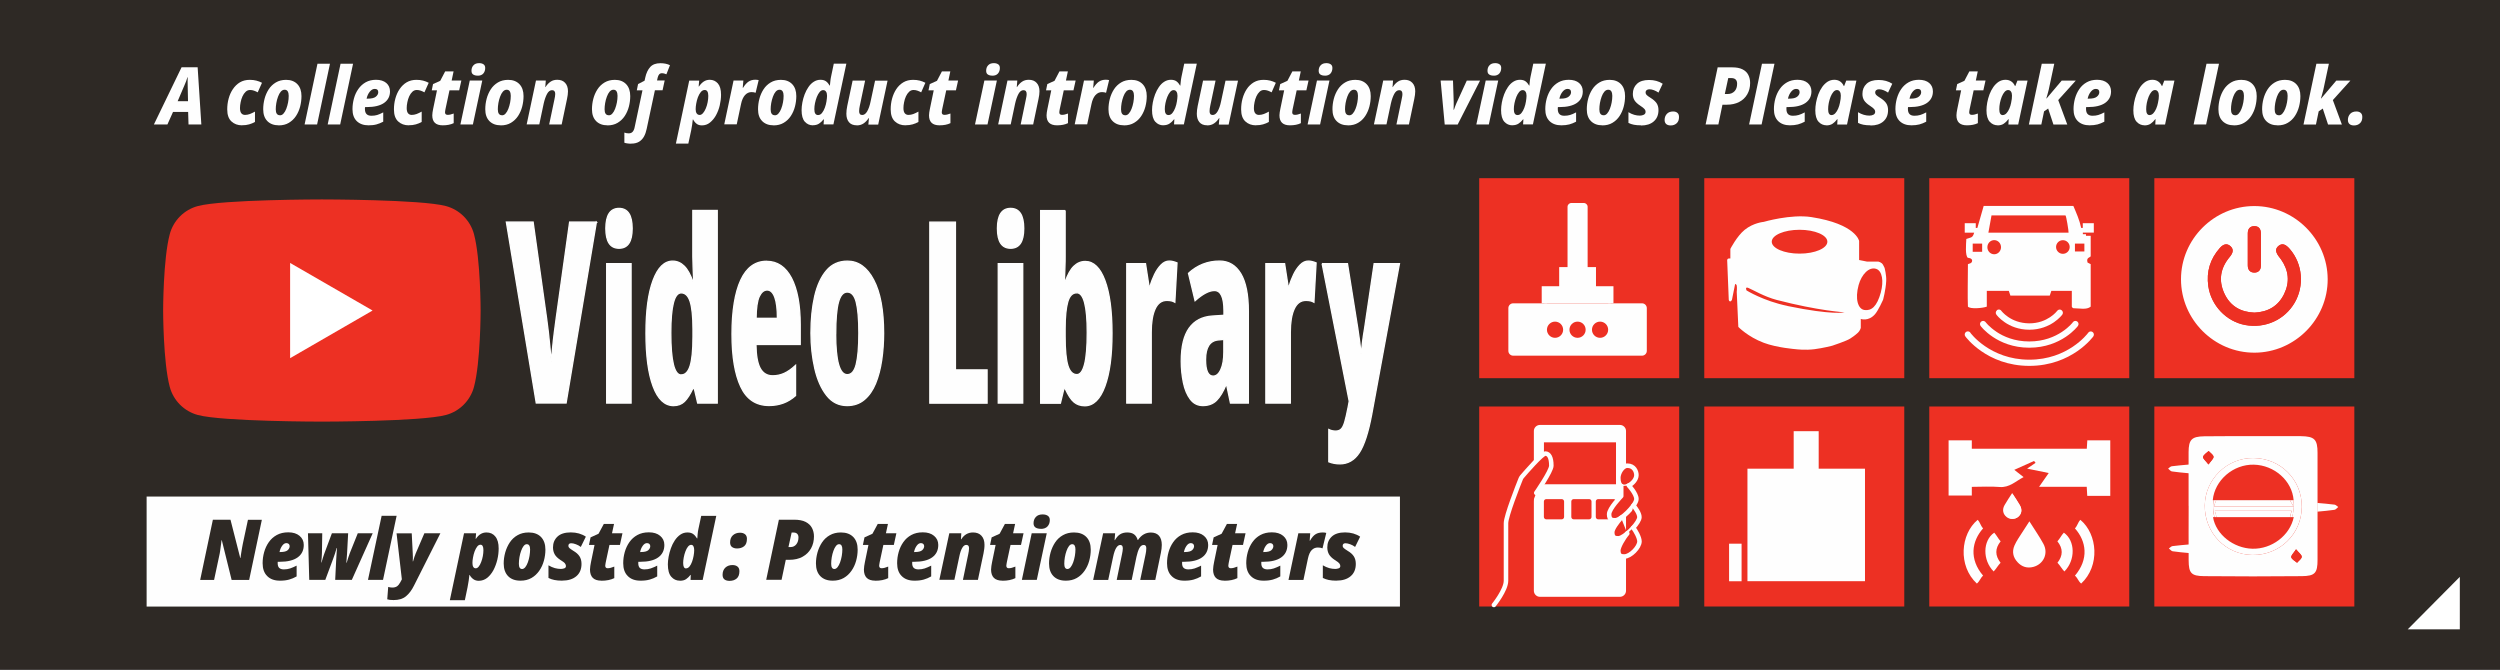 <?xml version="1.0" encoding="UTF-8"?><svg id="_レイヤー_1" xmlns="http://www.w3.org/2000/svg" width="392" height="105" viewBox="0 0 392 105"><rect x="0" y="0" width="392" height="105" fill="#333333" stroke="none"/><defs><style>.cls-1,.cls-2,.cls-3,.cls-4{fill:#fefefe;}.cls-1,.cls-5,.cls-6,.cls-4,.cls-7,.cls-8{stroke-width:0px;}.cls-2{stroke-width:.82px;}.cls-2,.cls-3{stroke-miterlimit:10;}.cls-2,.cls-3,.cls-9{stroke:#fefefe;}.cls-3{stroke-width:.21px;}.cls-5,.cls-6{fill:#fff;}.cls-6,.cls-4{fill-rule:evenodd;}.cls-9{stroke-linecap:round;stroke-linejoin:round;stroke-width:.71px;}.cls-9,.cls-8{fill:#ed3023;}.cls-7{fill:#2e2925;}</style></defs><polyline class="cls-7" points="0 105 0 0 392 0 392 105"/><path class="cls-8" d="M74.32,36.71c-.57-2.14-2.26-3.83-4.4-4.4-3.88-1.04-19.45-1.04-19.45-1.04,0,0-15.57,0-19.45,1.04-2.14.57-3.83,2.26-4.4,4.4-1.04,3.88-1.04,11.98-1.04,11.98,0,0,0,8.1,1.04,11.98.57,2.14,2.26,3.83,4.4,4.4,3.88,1.04,19.45,1.04,19.45,1.04,0,0,15.57,0,19.45-1.04,2.14-.57,3.83-2.26,4.4-4.4,1.04-3.88,1.04-11.98,1.04-11.98,0,0,0-8.1-1.04-11.98Z"/><polygon class="cls-5" points="45.49 56.16 58.42 48.69 45.49 41.23 45.49 56.16"/><path class="cls-3" d="M93.51,34.82l-4.75,28.37h-4.67l-4.69-28.37h4.19l2.11,15.06c.09.61.18,1.34.28,2.19s.18,1.7.26,2.54c.08.85.15,1.55.2,2.11.05-.56.12-1.25.2-2.09.08-.83.17-1.68.28-2.52s.2-1.58.29-2.19l2.11-15.1h4.19Z"/><path class="cls-3" d="M97.06,32.68c1.37,0,2.06,1.05,2.06,3.14s-.69,3.1-2.06,3.1-2.06-1.03-2.06-3.1.69-3.14,2.06-3.14ZM98.95,41.34v21.86h-3.82v-21.86h3.82Z"/><path class="cls-3" d="M105.62,63.6c-1.39,0-2.46-1.01-3.21-3.02-.75-2.01-1.12-4.79-1.12-8.34s.37-6.29,1.12-8.29c.75-2,1.77-3,3.07-3,.67,0,1.27.26,1.79.77s.98,1.33,1.37,2.44h.13c-.04-.93-.07-1.71-.09-2.34s-.04-1.17-.04-1.59v-7.23h3.82v30.2h-3.06l-.53-2.27h-.24c-.44.93-.88,1.6-1.32,2.03-.44.42-1.01.64-1.71.64ZM106.81,58.79c.63,0,1.1-.47,1.4-1.41.3-.94.45-2.46.45-4.55v-1.23c0-1.96-.15-3.4-.44-4.31s-.76-1.37-1.41-1.37c-1.09,0-1.63,2.09-1.63,6.28,0,4.4.54,6.6,1.63,6.6Z"/><path class="cls-3" d="M120.22,40.98c1.67,0,2.96.88,3.88,2.62.91,1.75,1.37,4.19,1.37,7.31v3.1h-6.94c.02,1.72.24,2.97.67,3.75.43.78,1.09,1.17,1.96,1.17.63,0,1.23-.13,1.79-.38.56-.25,1.16-.67,1.79-1.25v4.73c-.6.53-1.24.92-1.92,1.17-.69.25-1.42.38-2.22.38-2.04,0-3.52-.98-4.44-2.94-.92-1.96-1.38-4.72-1.38-8.27s.46-6.47,1.37-8.44c.91-1.97,2.27-2.96,4.06-2.96ZM120.29,45.47c-.51,0-.92.34-1.24,1.01-.32.68-.48,1.82-.5,3.44h3.35c0-1.48-.14-2.6-.42-3.34-.28-.74-.68-1.11-1.19-1.11Z"/><path class="cls-3" d="M138.55,52.23c0,1.46-.1,2.87-.3,4.23-.2,1.37-.52,2.58-.96,3.66-.44,1.07-1.03,1.92-1.77,2.54s-1.64.93-2.69.93c-1.3,0-2.37-.53-3.2-1.59-.84-1.06-1.46-2.46-1.86-4.19s-.61-3.6-.61-5.58c0-2.17.2-4.11.59-5.8.4-1.7,1.01-3.03,1.85-4.01.83-.98,1.93-1.47,3.28-1.47,1.71,0,3.08.98,4.11,2.94,1.04,1.96,1.56,4.74,1.56,8.35ZM131.03,52.31c0,4.29.61,6.44,1.82,6.44.67,0,1.14-.54,1.41-1.63.27-1.09.41-2.72.41-4.89s-.14-3.79-.41-4.85-.74-1.59-1.41-1.59c-.63,0-1.09.53-1.38,1.59s-.43,2.7-.43,4.93Z"/><path class="cls-3" d="M145.8,63.2v-28.37h4.01v23.17h4.96v5.21h-8.97Z"/><path class="cls-3" d="M158.46,32.68c1.37,0,2.06,1.05,2.06,3.14s-.69,3.1-2.06,3.1-2.06-1.03-2.06-3.1.69-3.14,2.06-3.14ZM160.36,41.34v21.86h-3.83v-21.86h3.83Z"/><path class="cls-3" d="M167.01,33v7.23c0,.42,0,.96-.03,1.61-.02.65-.04,1.42-.08,2.33h.13c.39-1.11.84-1.92,1.36-2.42.52-.5,1.11-.75,1.78-.75,1.3,0,2.33.99,3.07,2.96s1.12,4.74,1.12,8.29-.37,6.3-1.12,8.33-1.8,3.04-3.15,3.04c-.65,0-1.21-.19-1.66-.56-.46-.37-.92-1.07-1.4-2.11h-.21l-.55,2.27h-3.09v-30.2h3.83ZM168.83,45.91c-.67,0-1.14.48-1.41,1.43-.27.95-.41,2.36-.41,4.21v1.19c0,2.09.14,3.62.43,4.57.29.95.76,1.43,1.41,1.43.53,0,.93-.54,1.21-1.61.28-1.07.42-2.74.42-4.99,0-4.16-.55-6.24-1.66-6.24Z"/><path class="cls-3" d="M183.36,40.94c.32,0,.71.09,1.19.28l-.34,6.16c-.32-.19-.73-.28-1.24-.28-.83,0-1.44.44-1.85,1.33-.41.89-.61,2.11-.61,3.68v11.09h-3.83v-21.86h2.93l.55,3.54h.18c.17-.64.41-1.25.7-1.85s.63-1.09,1.02-1.49.82-.6,1.29-.6Z"/><path class="cls-3" d="M191.23,40.94c1.42,0,2.53.66,3.32,1.97s1.19,3.28,1.19,5.9v14.39h-2.8l-.61-2.9h-.08c-.46,1.11-.96,1.94-1.5,2.48-.54.54-1.26.81-2.14.81-.81,0-1.46-.33-1.96-.99-.5-.66-.87-1.53-1.09-2.6s-.34-2.19-.34-3.36c0-2.31.42-4.03,1.25-5.19s2.04-1.78,3.6-1.89l1.85-.12v-.71c0-2.12-.5-3.18-1.5-3.18-.83,0-1.84.53-3.03,1.59l-1.03-4.29c1.39-1.27,3.01-1.91,4.88-1.91ZM191.91,53.22l-.9.08c-1.32.13-1.98,1.17-1.98,3.1,0,1.72.4,2.58,1.19,2.58.49,0,.9-.34,1.21-1.03.32-.69.47-1.6.47-2.74v-1.99Z"/><path class="cls-3" d="M205.17,40.94c.32,0,.71.09,1.19.28l-.34,6.16c-.32-.19-.73-.28-1.24-.28-.83,0-1.44.44-1.85,1.33-.41.89-.61,2.11-.61,3.68v11.09h-3.83v-21.86h2.93l.55,3.54h.18c.17-.64.41-1.25.7-1.85s.63-1.09,1.02-1.49.82-.6,1.29-.6Z"/><path class="cls-3" d="M207.3,41.34h3.98l1.61,10.09c.11.69.21,1.38.3,2.09.1.7.15,1.32.17,1.85h.11c.04-.5.09-1.07.17-1.71.08-.64.19-1.36.33-2.19l1.5-10.13h3.96l-4.35,23.64c-.53,2.83-1.18,4.83-1.95,6-.77,1.17-1.79,1.75-3.03,1.75-.32,0-.62-.03-.9-.08-.28-.05-.56-.13-.84-.24v-5.05c.33.16.69.24,1.06.24s.64-.1.86-.3c.22-.2.41-.57.57-1.11s.34-1.34.55-2.4l.16-.87-4.25-21.58Z"/><polygon class="cls-6" points="377.53 98.68 385.7 98.68 385.7 90.45 377.53 98.68"/><rect class="cls-1" x="22.99" y="77.86" width="196.52" height="17.25"/><path class="cls-7" d="M31.39,90.92l1.99-9.43h2.76l1.53,6h.04c.03-.21.06-.45.1-.71.04-.26.08-.53.13-.79.05-.26.09-.5.13-.7l.81-3.79h2.18l-1.99,9.43h-2.75l-1.54-6.23h-.04c-.03.18-.06.41-.09.7-.04.29-.08.59-.12.9s-.09.59-.15.83l-.81,3.8h-2.18Z"/><path class="cls-7" d="M43.9,91.05c-.86,0-1.53-.24-2.01-.73-.48-.48-.71-1.15-.71-2.01,0-.59.08-1.17.24-1.74.16-.57.4-1.09.73-1.56s.74-.84,1.25-1.12c.51-.28,1.11-.42,1.8-.42.74,0,1.33.18,1.77.55.44.37.66.84.66,1.43,0,.84-.32,1.49-.96,1.95s-1.58.69-2.83.69h-.29s-.01.08-.01.12v.11c0,.33.08.58.24.73.16.15.41.23.73.23.35,0,.68-.05.98-.15.3-.1.64-.25,1.02-.44v1.69c-.39.22-.78.39-1.18.5-.4.11-.87.17-1.42.17ZM43.82,86.56h.13c.56,0,.95-.1,1.16-.29.21-.19.31-.41.31-.63,0-.13-.04-.25-.13-.34-.09-.09-.22-.14-.38-.14-.25,0-.47.14-.67.42s-.34.61-.41.98Z"/><path class="cls-7" d="M48.49,90.92l-.2-7.3h2.24l-.05,3.09c0,.25-.02.51-.04.77-.02.26-.04.49-.07.71h.05c.05-.21.12-.43.19-.66.07-.23.15-.45.22-.66l1.21-3.25h2.55l-.17,3.18c-.02.19-.03.4-.05.65s-.03.51-.06.79h.05c.08-.27.16-.53.24-.78.08-.25.17-.5.26-.75l1.24-3.09h2.34l-3.27,7.3h-2.61l.15-3.04c.02-.28.04-.6.06-.96.02-.36.05-.69.07-.99h-.05c-.08.3-.17.61-.28.92-.11.32-.2.59-.29.82l-1.21,3.25h-2.52Z"/><path class="cls-7" d="M57.7,90.92l2.14-10.04h2.35l-2.13,10.04h-2.36Z"/><path class="cls-7" d="M61.71,94.09c-.24,0-.44-.01-.59-.03-.16-.02-.29-.05-.4-.09l.15-1.94c.1.03.2.05.3.07.11.02.22.03.34.03.31,0,.56-.07.75-.2.19-.14.36-.35.51-.63l.24-.46-.83-7.21h2.38l.16,3.17c.02.22.02.43.02.63,0,.2-.01.4-.02.59h.05c.05-.2.12-.42.2-.67.08-.24.16-.44.22-.59l1.35-3.14h2.51l-4.13,8.19c-.36.73-.78,1.29-1.27,1.69-.48.4-1.13.59-1.93.59Z"/><path class="cls-7" d="M70.54,94.09l2.22-10.47h1.89l-.07.86h.05c.43-.66.98-.99,1.65-.99.58,0,1.05.21,1.39.64.35.43.52,1.05.52,1.87,0,.58-.07,1.17-.21,1.76-.14.59-.35,1.14-.61,1.64-.27.5-.6.9-.98,1.21-.39.3-.83.46-1.32.46-.32,0-.6-.08-.84-.25s-.44-.39-.59-.67h-.04c-.03.31-.06.61-.11.9-.04.29-.11.64-.18,1.04l-.42,2.02h-2.35ZM74.6,89.11c.17,0,.32-.09.47-.28.15-.19.27-.42.38-.71s.2-.59.26-.92.09-.64.09-.93c0-.57-.15-.86-.46-.86-.19,0-.37.1-.52.3-.15.2-.29.45-.4.75-.11.3-.19.61-.25.94-.06.33-.09.62-.09.87s.04.47.13.62c.09.15.22.22.38.22Z"/><path class="cls-7" d="M81.61,91.05c-.84,0-1.48-.24-1.94-.71-.46-.48-.69-1.14-.69-1.99,0-.57.08-1.14.24-1.72.16-.57.4-1.1.71-1.57.32-.48.72-.86,1.22-1.14.5-.29,1.08-.43,1.75-.43.83,0,1.47.24,1.93.71.46.48.69,1.14.69,1.99,0,.58-.08,1.16-.24,1.74-.16.58-.4,1.1-.73,1.57-.33.47-.73.85-1.22,1.13-.49.28-1.06.42-1.72.42ZM81.87,89.22c.18,0,.34-.1.5-.29.15-.19.29-.45.4-.76.11-.31.2-.65.26-1s.09-.7.09-1.02c0-.54-.17-.82-.52-.82-.19,0-.35.1-.5.29-.15.19-.28.45-.39.76-.11.31-.2.65-.26,1s-.09.7-.09,1.02c0,.55.17.82.5.82Z"/><path class="cls-7" d="M88.15,91.05c-.48,0-.88-.04-1.23-.11s-.65-.18-.92-.32v-1.98c.34.2.68.35,1,.44.33.09.64.13.95.13.17,0,.34-.03.52-.09.18-.06.27-.18.27-.37,0-.13-.05-.26-.15-.4s-.34-.32-.72-.55c-.43-.28-.73-.58-.9-.89s-.26-.67-.26-1.08c0-.68.23-1.24.69-1.68.46-.44,1.16-.67,2.1-.67.46,0,.88.06,1.28.17.4.12.76.28,1.08.5l-.79,1.61c-.23-.18-.49-.32-.77-.42-.29-.11-.53-.16-.73-.16-.3,0-.45.14-.45.42,0,.12.06.24.17.34.11.1.31.24.61.43.43.25.75.53.96.85s.32.72.32,1.2c0,.83-.27,1.47-.81,1.93-.54.46-1.28.69-2.21.69Z"/><path class="cls-7" d="M94.31,91.05c-.62,0-1.07-.15-1.36-.44s-.44-.73-.44-1.3c0-.17.02-.36.05-.57.03-.21.07-.42.11-.62l.55-2.67h-.87l.25-1.19,1.25-.57.83-1.54h1.6l-.32,1.47h1.64l-.4,1.83h-1.64l-.58,2.71c-.02.1-.04.2-.05.3-.02.1-.03.18-.03.24,0,.26.13.4.38.4.29,0,.64-.09,1.04-.26v1.81c-.55.27-1.22.41-2.03.41Z"/><path class="cls-7" d="M100.44,91.05c-.86,0-1.53-.24-2.01-.73-.48-.48-.71-1.15-.71-2.01,0-.59.08-1.17.24-1.74.16-.57.4-1.09.73-1.56s.74-.84,1.25-1.12c.51-.28,1.11-.42,1.8-.42.74,0,1.33.18,1.77.55.44.37.66.84.66,1.43,0,.84-.32,1.49-.96,1.95-.64.46-1.58.69-2.83.69h-.29s-.01.08-.01.12v.11c0,.33.08.58.24.73.16.15.41.23.73.23.35,0,.68-.05.98-.15.3-.1.64-.25,1.02-.44v1.69c-.39.22-.78.39-1.18.5-.4.11-.87.17-1.42.17ZM100.36,86.56h.13c.56,0,.95-.1,1.16-.29.21-.19.31-.41.31-.63,0-.13-.04-.25-.13-.34-.09-.09-.21-.14-.38-.14-.25,0-.47.14-.67.42-.2.28-.34.61-.41.98Z"/><path class="cls-7" d="M106.59,91.05c-.53,0-.97-.2-1.33-.61-.36-.4-.54-1.06-.54-1.95,0-.36.04-.76.12-1.2s.2-.88.36-1.33.36-.86.61-1.23c.25-.37.53-.67.87-.9.33-.23.7-.34,1.12-.34.36,0,.66.08.88.24.23.16.43.39.61.69h.05c0-.15.03-.37.05-.67s.07-.56.12-.8l.44-2.06h2.36l-2.13,10.04h-1.9l.03-.78h-.05c-.2.26-.42.48-.67.65-.24.17-.57.26-.98.26ZM107.58,89.12c.19,0,.37-.1.53-.29.16-.19.29-.44.4-.74.11-.3.19-.61.25-.94.06-.33.09-.62.09-.88s-.04-.47-.12-.62c-.08-.15-.2-.22-.36-.22-.18,0-.34.1-.5.29-.15.19-.29.44-.4.75-.11.3-.2.62-.26.94s-.09.61-.09.86c0,.57.15.86.45.86Z"/><path class="cls-7" d="M114.38,91.08c-.33,0-.6-.08-.79-.23-.19-.15-.29-.39-.29-.72,0-.48.15-.86.44-1.13.29-.27.66-.4,1.11-.4.33,0,.59.08.79.24.2.16.3.4.3.72,0,.54-.15.92-.44,1.16-.29.24-.66.36-1.1.36ZM115.58,86c-.33,0-.6-.08-.8-.23s-.3-.39-.3-.72c0-.48.15-.86.44-1.12.29-.26.66-.4,1.11-.4.33,0,.59.08.79.24.2.16.3.4.3.71,0,.55-.15.94-.44,1.17-.29.23-.66.35-1.1.35Z"/><path class="cls-7" d="M120.14,90.92l1.99-9.43h2.38c.75,0,1.35.11,1.8.34.45.23.79.54,1,.94.21.4.32.84.32,1.33,0,.7-.15,1.33-.46,1.89-.31.55-.75.99-1.33,1.31-.58.32-1.27.48-2.09.48h-.54l-.66,3.13h-2.4ZM123.62,85.78h.32c.39,0,.69-.14.92-.43s.34-.65.34-1.09c0-.23-.06-.41-.19-.55-.13-.14-.33-.21-.6-.21h-.28l-.5,2.28Z"/><path class="cls-7" d="M130.57,91.05c-.84,0-1.48-.24-1.94-.71s-.69-1.14-.69-1.99c0-.57.08-1.14.24-1.72.16-.57.4-1.1.71-1.57.32-.48.72-.86,1.22-1.14.5-.29,1.08-.43,1.75-.43.83,0,1.47.24,1.93.71s.69,1.14.69,1.99c0,.58-.08,1.16-.24,1.74-.16.58-.4,1.1-.73,1.57-.33.47-.73.85-1.22,1.13-.49.28-1.06.42-1.72.42ZM130.83,89.22c.18,0,.34-.1.5-.29.15-.19.29-.45.4-.76s.2-.65.26-1,.09-.7.09-1.02c0-.54-.17-.82-.51-.82-.19,0-.35.1-.5.29-.15.19-.28.45-.39.76-.11.31-.2.65-.26,1s-.09.7-.09,1.02c0,.55.17.82.5.82Z"/><path class="cls-7" d="M137.26,91.05c-.62,0-1.07-.15-1.36-.44-.29-.29-.44-.73-.44-1.3,0-.17.02-.36.05-.57.03-.21.07-.42.11-.62l.55-2.67h-.87l.25-1.19,1.25-.57.83-1.54h1.6l-.32,1.47h1.64l-.4,1.83h-1.64l-.58,2.71c-.02.1-.04.2-.05.3-.02.1-.03.18-.03.24,0,.26.13.4.38.4.29,0,.64-.09,1.04-.26v1.81c-.55.27-1.22.41-2.03.41Z"/><path class="cls-7" d="M143.39,91.05c-.86,0-1.53-.24-2.01-.73-.48-.48-.71-1.15-.71-2.01,0-.59.08-1.17.24-1.74s.4-1.09.73-1.56c.33-.47.74-.84,1.25-1.12.51-.28,1.11-.42,1.8-.42.74,0,1.33.18,1.77.55s.66.84.66,1.43c0,.84-.32,1.49-.96,1.95-.64.46-1.58.69-2.83.69h-.29s-.01.08-.01.12v.11c0,.33.08.58.25.73.16.15.41.23.73.23.35,0,.68-.05.98-.15.3-.1.64-.25,1.02-.44v1.69c-.39.22-.78.39-1.18.5-.4.11-.87.17-1.42.17ZM143.31,86.56h.13c.56,0,.95-.1,1.16-.29.21-.19.31-.41.31-.63,0-.13-.04-.25-.13-.34-.09-.09-.22-.14-.38-.14-.25,0-.47.14-.67.42s-.34.61-.41.98Z"/><path class="cls-7" d="M147.29,90.92l1.56-7.3h1.88l-.05.95h.04c.45-.72,1.07-1.08,1.85-1.08.57,0,1.02.17,1.33.52.32.35.47.82.47,1.42,0,.2-.01.42-.04.64s-.06.45-.11.68l-.88,4.17h-2.35l.83-4.01c.04-.14.07-.3.09-.48s.04-.33.04-.48c0-.34-.15-.51-.44-.51-.24,0-.45.16-.63.47-.19.32-.34.77-.46,1.36l-.77,3.64h-2.36Z"/><path class="cls-7" d="M157.2,91.05c-.62,0-1.07-.15-1.36-.44-.29-.29-.44-.73-.44-1.3,0-.17.02-.36.05-.57.03-.21.07-.42.11-.62l.55-2.67h-.87l.25-1.19,1.25-.57.83-1.54h1.6l-.32,1.47h1.64l-.4,1.83h-1.64l-.58,2.71c-.02.1-.04.2-.05.3-.02.1-.03.18-.03.24,0,.26.13.4.38.4.29,0,.64-.09,1.04-.26v1.81c-.55.27-1.22.41-2.03.41Z"/><path class="cls-7" d="M160.23,90.92l1.54-7.3h2.36l-1.56,7.3h-2.35ZM163.2,82.92c-.33,0-.61-.07-.82-.2-.21-.14-.32-.36-.32-.67,0-.4.12-.73.36-.99.24-.26.59-.4,1.06-.4.33,0,.6.07.81.21s.32.36.32.67c0,.41-.12.74-.36,1-.24.26-.59.39-1.05.39Z"/><path class="cls-7" d="M167.12,91.05c-.84,0-1.48-.24-1.94-.71s-.69-1.14-.69-1.99c0-.57.08-1.14.24-1.72.16-.57.4-1.1.71-1.57.32-.48.72-.86,1.22-1.14.5-.29,1.08-.43,1.75-.43.83,0,1.47.24,1.93.71s.69,1.14.69,1.99c0,.58-.08,1.16-.24,1.74-.16.58-.4,1.1-.73,1.57-.33.47-.73.85-1.22,1.13-.49.28-1.06.42-1.72.42ZM167.38,89.22c.18,0,.34-.1.5-.29.15-.19.29-.45.4-.76s.2-.65.26-1,.09-.7.09-1.02c0-.54-.17-.82-.51-.82-.19,0-.35.1-.5.29-.15.19-.28.45-.39.76-.11.31-.2.65-.26,1s-.09.7-.09,1.02c0,.55.17.82.5.82Z"/><path class="cls-7" d="M171.41,90.92l1.56-7.3h1.88l-.08,1.07h.05c.24-.41.51-.72.81-.91s.68-.29,1.12-.29.82.1,1.08.3c.26.2.45.49.56.88h.05c.52-.78,1.19-1.17,2.02-1.17.55,0,.98.17,1.27.5.29.33.44.82.44,1.45,0,.36-.05.78-.15,1.27l-.87,4.21h-2.36l.85-4.07c.03-.12.05-.26.07-.42.02-.16.03-.32.03-.48,0-.34-.13-.51-.4-.51-.29,0-.52.17-.7.52-.18.35-.32.79-.44,1.33l-.75,3.63h-2.35l.84-4.07c.03-.13.05-.28.08-.44.03-.16.04-.3.04-.42,0-.2-.04-.35-.11-.43-.08-.08-.17-.12-.28-.12-.48,0-.86.6-1.12,1.81l-.78,3.67h-2.36Z"/><path class="cls-7" d="M185.71,91.05c-.86,0-1.53-.24-2.01-.73-.48-.48-.71-1.15-.71-2.01,0-.59.08-1.17.24-1.74s.4-1.09.73-1.56c.33-.47.74-.84,1.25-1.12.51-.28,1.11-.42,1.8-.42.74,0,1.33.18,1.77.55s.66.84.66,1.43c0,.84-.32,1.49-.96,1.95-.64.46-1.58.69-2.83.69h-.29s-.01.08-.01.12v.11c0,.33.08.58.25.73.16.15.41.23.73.23.35,0,.68-.05.98-.15.3-.1.64-.25,1.02-.44v1.69c-.39.22-.78.39-1.18.5-.4.11-.87.17-1.42.17ZM185.63,86.56h.13c.56,0,.95-.1,1.16-.29.21-.19.31-.41.31-.63,0-.13-.04-.25-.13-.34-.09-.09-.22-.14-.38-.14-.25,0-.47.14-.67.42s-.34.61-.41.98Z"/><path class="cls-7" d="M192.01,91.05c-.62,0-1.07-.15-1.36-.44-.29-.29-.44-.73-.44-1.3,0-.17.02-.36.05-.57.03-.21.07-.42.11-.62l.55-2.67h-.87l.25-1.19,1.25-.57.83-1.54h1.6l-.32,1.47h1.64l-.4,1.83h-1.64l-.58,2.71c-.02.1-.04.2-.05.3-.02.1-.03.18-.03.24,0,.26.13.4.38.4.29,0,.64-.09,1.04-.26v1.81c-.55.27-1.22.41-2.03.41Z"/><path class="cls-7" d="M198.13,91.05c-.86,0-1.53-.24-2.01-.73-.48-.48-.71-1.15-.71-2.01,0-.59.08-1.17.24-1.74s.4-1.09.73-1.56c.33-.47.74-.84,1.25-1.12.51-.28,1.11-.42,1.8-.42.74,0,1.33.18,1.77.55s.66.84.66,1.43c0,.84-.32,1.49-.96,1.95-.64.46-1.58.69-2.83.69h-.29s-.01.08-.01.12v.11c0,.33.08.58.25.73.16.15.41.23.73.23.35,0,.68-.05.98-.15.3-.1.64-.25,1.02-.44v1.69c-.39.22-.78.39-1.18.5-.4.11-.87.17-1.42.17ZM198.06,86.56h.13c.56,0,.95-.1,1.16-.29.21-.19.31-.41.31-.63,0-.13-.04-.25-.13-.34-.09-.09-.22-.14-.38-.14-.25,0-.47.14-.67.42s-.34.61-.41.98Z"/><path class="cls-7" d="M202.04,90.92l1.54-7.3h1.86l-.08,1.16h.05c.27-.48.56-.82.87-1.01.3-.19.68-.28,1.13-.28.19,0,.38.02.55.07l-.59,2.42c-.2-.09-.45-.13-.74-.13-.38,0-.7.14-.96.41-.26.27-.45.7-.58,1.29l-.71,3.38h-2.35Z"/><path class="cls-7" d="M209.57,91.05c-.48,0-.88-.04-1.23-.11-.34-.07-.65-.18-.92-.32v-1.98c.34.2.68.35,1,.44.33.09.64.13.95.13.17,0,.34-.03.52-.09s.27-.18.27-.37c0-.13-.05-.26-.15-.4-.1-.13-.34-.32-.72-.55-.43-.28-.73-.58-.91-.89-.17-.31-.26-.67-.26-1.08,0-.68.23-1.24.69-1.68.46-.44,1.16-.67,2.1-.67.46,0,.88.06,1.28.17.4.12.76.28,1.08.5l-.79,1.61c-.23-.18-.49-.32-.77-.42s-.53-.16-.73-.16c-.3,0-.45.14-.45.42,0,.12.05.24.17.34.11.1.31.24.61.43.43.25.75.53.96.85.21.32.32.72.32,1.2,0,.83-.27,1.47-.81,1.93-.54.46-1.28.69-2.21.69Z"/><path class="cls-1" d="M24.13,19.52l4.34-8.97h2.52l.58,8.97h-2.01l-.06-1.97h-2.37l-.88,1.97h-2.12ZM27.86,15.87h1.62l-.05-2.46c0-.22-.01-.43-.01-.65s0-.43.01-.65h-.04c-.06.21-.12.41-.2.61-.08.2-.16.4-.25.61l-1.08,2.53Z"/><path class="cls-1" d="M37.95,19.65c-.67,0-1.22-.2-1.66-.61-.44-.41-.66-1.03-.66-1.89,0-.58.07-1.14.22-1.69.15-.55.37-1.05.67-1.49.3-.44.66-.8,1.1-1.06.44-.26.95-.39,1.54-.39.38,0,.72.04,1.03.12.31.08.61.19.89.34l-.67,1.5c-.18-.1-.37-.19-.57-.26-.2-.07-.4-.11-.62-.11-.27,0-.5.09-.7.28-.2.19-.37.43-.5.72-.13.29-.23.6-.29.93-.07.33-.1.63-.1.91,0,.37.07.64.21.81.14.17.33.26.58.26s.51-.05.76-.14c.25-.1.51-.22.8-.38v1.62c-.28.16-.58.29-.91.38-.33.1-.7.14-1.11.14Z"/><path class="cls-1" d="M43.69,19.65c-.74,0-1.33-.22-1.77-.66-.43-.44-.65-1.06-.65-1.86,0-.54.07-1.09.21-1.63.14-.54.36-1.04.65-1.49.29-.45.67-.81,1.12-1.08.45-.27.99-.41,1.61-.41.75,0,1.34.23,1.77.68.43.45.64,1.08.64,1.87,0,.55-.07,1.1-.21,1.64-.14.54-.36,1.04-.65,1.48-.29.44-.67.8-1.12,1.07-.45.27-.98.4-1.59.4ZM43.9,18.08c.21,0,.4-.09.56-.28.17-.19.31-.43.43-.74.12-.31.21-.64.28-.99.07-.36.1-.7.1-1.04,0-.29-.05-.52-.15-.7-.1-.17-.26-.26-.49-.26s-.42.1-.6.3c-.17.2-.32.46-.43.78-.12.32-.21.65-.27,1-.06.35-.09.68-.09.99,0,.62.22.93.65.93Z"/><path class="cls-1" d="M47.76,19.52l2.02-9.53h1.96l-2.02,9.53h-1.96Z"/><path class="cls-1" d="M51.38,19.52l2.02-9.53h1.96l-2.02,9.53h-1.96Z"/><path class="cls-1" d="M57.78,19.65c-.77,0-1.38-.22-1.83-.65-.45-.44-.68-1.06-.68-1.88,0-.58.08-1.14.23-1.69.15-.55.38-1.04.69-1.48.31-.44.69-.79,1.15-1.05.46-.26,1.01-.39,1.62-.39.69,0,1.22.17,1.61.5.38.33.58.77.58,1.32,0,.77-.31,1.37-.93,1.81-.62.43-1.53.65-2.72.65h-.25c-.02.06-.03.11-.03.16v.15c0,.7.34,1.05,1.02,1.05.33,0,.63-.04.9-.12s.59-.22.95-.41v1.46c-.35.19-.71.33-1.07.43s-.78.14-1.25.14ZM57.48,15.47h.16c.61,0,1.04-.1,1.29-.31.25-.2.38-.44.38-.71,0-.34-.18-.51-.55-.51-.28,0-.53.14-.77.43-.24.29-.41.65-.51,1.1Z"/><path class="cls-1" d="M64.09,19.65c-.67,0-1.22-.2-1.66-.61-.44-.41-.66-1.03-.66-1.89,0-.58.07-1.14.22-1.69.15-.55.37-1.05.67-1.49.3-.44.66-.8,1.1-1.06.44-.26.95-.39,1.54-.39.38,0,.72.04,1.03.12.31.08.61.19.89.34l-.67,1.5c-.18-.1-.37-.19-.57-.26-.2-.07-.4-.11-.62-.11-.27,0-.5.09-.7.28-.2.19-.37.43-.5.72-.13.29-.23.6-.29.93-.07.33-.1.63-.1.91,0,.37.07.64.21.81.14.17.33.26.58.26s.51-.05.76-.14c.25-.1.51-.22.8-.38v1.62c-.28.16-.58.29-.91.38-.33.1-.7.14-1.11.14Z"/><path class="cls-1" d="M69.42,19.65c-1.1,0-1.64-.52-1.64-1.57,0-.14.01-.29.04-.46.03-.16.05-.33.09-.51l.61-2.95h-.82l.2-.98,1.13-.51.77-1.47h1.32l-.3,1.43h1.52l-.34,1.53h-1.52l-.64,3c-.02.08-.03.17-.04.25-.01.08-.02.15-.02.2,0,.27.14.4.43.4.26,0,.57-.07.93-.21v1.51c-.47.23-1.04.34-1.71.34Z"/><path class="cls-1" d="M72.19,19.52l1.47-6.89h1.96l-1.47,6.89h-1.96ZM74.88,11.86c-.28,0-.51-.06-.69-.18-.18-.12-.26-.31-.26-.59,0-.34.1-.63.31-.85.21-.23.5-.34.9-.34.27,0,.49.06.67.18.18.12.27.31.27.58,0,.35-.1.64-.3.87-.2.23-.5.34-.89.34Z"/><path class="cls-1" d="M78.51,19.65c-.74,0-1.33-.22-1.77-.66-.43-.44-.65-1.06-.65-1.86,0-.54.07-1.09.21-1.63.14-.54.36-1.04.65-1.49.29-.45.67-.81,1.12-1.08.45-.27.99-.41,1.61-.41.75,0,1.34.23,1.77.68.43.45.64,1.08.64,1.87,0,.55-.07,1.1-.21,1.64-.14.54-.36,1.04-.65,1.48-.29.44-.67.8-1.12,1.07-.45.27-.98.4-1.59.4ZM78.72,18.08c.21,0,.4-.09.56-.28.17-.19.31-.43.43-.74.12-.31.21-.64.28-.99.07-.36.1-.7.1-1.04,0-.29-.05-.52-.15-.7-.1-.17-.26-.26-.49-.26s-.42.1-.6.3c-.17.2-.32.46-.43.78-.12.32-.21.65-.27,1-.06.35-.09.68-.09.99,0,.62.22.93.65.93Z"/><path class="cls-1" d="M82.58,19.52l1.46-6.89h1.54l-.08,1.02h.04c.23-.37.5-.65.8-.85.3-.2.65-.29,1.05-.29.52,0,.93.16,1.22.48.3.32.45.76.45,1.33,0,.17-.01.35-.04.56s-.06.42-.11.63l-.84,4.01h-1.96l.82-3.91c.03-.15.06-.3.09-.46.02-.15.04-.29.04-.42,0-.39-.17-.59-.5-.59-.31,0-.57.2-.78.58-.21.39-.39.9-.53,1.52l-.69,3.27h-1.96Z"/><path class="cls-1" d="M95.24,19.65c-.74,0-1.33-.22-1.77-.66-.43-.44-.65-1.06-.65-1.86,0-.54.07-1.09.21-1.63.14-.54.36-1.04.65-1.49.29-.45.67-.81,1.12-1.08.45-.27.99-.41,1.61-.41.75,0,1.34.23,1.77.68.43.45.64,1.08.64,1.87,0,.55-.07,1.1-.21,1.64-.14.54-.36,1.04-.65,1.48-.29.44-.67.8-1.12,1.07-.45.27-.98.4-1.59.4ZM95.46,18.08c.21,0,.4-.09.56-.28.17-.19.31-.43.43-.74.12-.31.21-.64.28-.99.07-.36.1-.7.1-1.04,0-.29-.05-.52-.15-.7-.1-.17-.26-.26-.49-.26s-.42.1-.6.3c-.17.2-.32.46-.43.78-.12.32-.21.65-.27,1-.06.35-.09.68-.09.99,0,.62.22.93.65.93Z"/><path class="cls-1" d="M98.95,22.53c-.18,0-.37-.01-.56-.04-.19-.02-.35-.06-.49-.11v-1.59c.11.04.22.07.34.09s.23.03.33.03c.28,0,.48-.08.63-.25.14-.16.25-.39.31-.7l1.23-5.8h-.89l.2-.98,1.02-.53.11-.5c.15-.69.41-1.24.77-1.64.36-.4.9-.6,1.61-.6.55,0,1.05.1,1.49.31l-.56,1.43c-.11-.05-.22-.09-.34-.12-.12-.03-.24-.05-.36-.05-.18,0-.33.06-.44.19-.11.12-.18.3-.23.51l-.1.44h1.2l-.33,1.53h-1.2l-1.29,6.05c-.09.45-.23.85-.42,1.2-.19.35-.45.62-.77.82-.33.2-.74.3-1.25.3Z"/><path class="cls-1" d="M105.98,22.52l2.09-9.88h1.56l-.08.92h.05c.22-.33.46-.58.74-.77.28-.18.59-.28.95-.28.51,0,.93.19,1.27.57.33.38.5.97.5,1.78,0,.54-.07,1.08-.2,1.65s-.33,1.08-.59,1.56c-.26.47-.58.85-.95,1.15s-.79.44-1.26.44c-.34,0-.62-.08-.84-.26-.22-.17-.4-.39-.54-.67h-.05c-.03.29-.06.57-.1.83s-.09.55-.15.87l-.45,2.09h-1.96ZM109.69,18.03c.19,0,.37-.1.54-.29.17-.19.31-.44.44-.74s.22-.62.29-.97c.07-.35.1-.68.1-1,0-.61-.19-.92-.56-.92-.23,0-.44.11-.61.32-.18.21-.32.48-.45.8-.12.32-.21.66-.27,1-.06.34-.09.64-.09.89,0,.28.05.51.16.66.11.16.26.24.45.24Z"/><path class="cls-1" d="M113.56,19.52l1.46-6.89h1.54l-.1,1.14h.05c.26-.43.54-.75.84-.96.3-.2.66-.31,1.07-.31.19,0,.37.02.54.06l-.48,1.99c-.08-.03-.18-.06-.29-.08-.11-.02-.23-.03-.35-.03-.4,0-.74.16-1.03.48-.28.32-.49.78-.61,1.37l-.68,3.21h-1.96Z"/><path class="cls-1" d="M121.28,19.65c-.74,0-1.33-.22-1.77-.66-.44-.44-.65-1.06-.65-1.86,0-.54.07-1.09.21-1.63.14-.54.36-1.04.65-1.49.29-.45.67-.81,1.12-1.08.45-.27.99-.41,1.61-.41.75,0,1.34.23,1.77.68.43.45.64,1.08.64,1.87,0,.55-.07,1.1-.21,1.64-.14.54-.36,1.04-.65,1.48-.29.44-.66.8-1.12,1.07-.45.27-.98.4-1.59.4ZM121.5,18.08c.21,0,.4-.09.56-.28.17-.19.31-.43.43-.74s.22-.64.28-.99c.07-.36.1-.7.1-1.04,0-.29-.05-.52-.15-.7-.1-.17-.26-.26-.49-.26s-.42.1-.6.3c-.17.2-.32.46-.43.78s-.21.65-.27,1c-.06.35-.09.68-.09.99,0,.62.22.93.65.93Z"/><path class="cls-1" d="M127.45,19.65c-.49,0-.91-.19-1.25-.56-.34-.38-.51-.98-.51-1.81,0-.38.04-.78.12-1.21.08-.43.2-.86.36-1.28.16-.42.36-.8.6-1.15s.51-.62.83-.82c.31-.2.66-.31,1.05-.31.36,0,.65.08.87.24s.41.39.57.67h.04c.02-.12.04-.32.06-.6.03-.28.06-.53.11-.75l.44-2.09h1.97l-2.03,9.53h-1.54l.05-.8h-.05c-.22.28-.45.5-.71.67-.26.17-.58.26-.97.26ZM128.28,18.04c.23,0,.44-.11.61-.33.18-.22.32-.49.44-.81s.21-.65.26-.99.09-.63.09-.88c0-.28-.05-.51-.16-.66-.1-.16-.25-.24-.45-.24s-.38.1-.55.3c-.17.2-.31.46-.44.77-.12.31-.22.64-.29.98-.07.34-.1.66-.1.94,0,.61.19.92.58.92Z"/><path class="cls-1" d="M134.35,19.65c-.56,0-.97-.17-1.24-.5-.27-.33-.4-.77-.4-1.32,0-.38.05-.79.14-1.23l.84-3.96h1.96l-.83,3.93c-.03.14-.06.29-.08.45-.02.15-.03.29-.03.42,0,.39.16.59.49.59.3,0,.56-.2.78-.58s.4-.9.53-1.54l.7-3.26h1.96l-1.47,6.89h-1.54l.09-1.02h-.05c-.23.36-.5.64-.8.84-.3.2-.65.3-1.05.3Z"/><path class="cls-1" d="M141.98,19.65c-.67,0-1.22-.2-1.66-.61-.44-.41-.66-1.03-.66-1.89,0-.58.07-1.14.22-1.69.15-.55.37-1.05.66-1.49s.67-.8,1.1-1.06c.44-.26.95-.39,1.54-.39.38,0,.72.04,1.03.12.31.08.61.19.89.34l-.66,1.5c-.18-.1-.38-.19-.57-.26s-.4-.11-.62-.11c-.27,0-.5.09-.7.28-.2.19-.37.43-.5.72-.13.29-.23.6-.29.93-.07.33-.1.63-.1.91,0,.37.07.64.21.81.14.17.33.26.58.26s.51-.05.76-.14c.25-.1.51-.22.8-.38v1.62c-.28.16-.58.29-.91.38-.33.1-.7.14-1.11.14Z"/><path class="cls-1" d="M147.31,19.65c-1.1,0-1.64-.52-1.64-1.57,0-.14.01-.29.04-.46s.05-.33.09-.51l.61-2.95h-.82l.2-.98,1.13-.51.77-1.47h1.32l-.3,1.43h1.52l-.34,1.53h-1.52l-.64,3c-.02.08-.03.17-.04.25-.01.08-.02.15-.02.2,0,.27.14.4.43.4.26,0,.57-.07.93-.21v1.51c-.47.23-1.04.34-1.71.34Z"/><path class="cls-1" d="M152.88,19.52l1.47-6.89h1.96l-1.47,6.89h-1.96ZM155.58,11.86c-.28,0-.51-.06-.69-.18s-.26-.31-.26-.59c0-.34.1-.63.31-.85.21-.23.5-.34.9-.34.27,0,.49.06.67.18s.27.31.27.58c0,.35-.1.64-.3.87-.2.23-.5.34-.89.34Z"/><path class="cls-1" d="M156.51,19.52l1.46-6.89h1.54l-.08,1.02h.04c.23-.37.5-.65.8-.85.3-.2.65-.29,1.05-.29.52,0,.93.16,1.22.48.3.32.45.76.45,1.33,0,.17-.01.35-.04.56s-.06.42-.11.63l-.84,4.01h-1.96l.81-3.91c.03-.15.06-.3.09-.46.03-.15.04-.29.04-.42,0-.39-.17-.59-.5-.59-.31,0-.57.2-.78.58-.21.39-.39.9-.53,1.52l-.69,3.27h-1.96Z"/><path class="cls-1" d="M165.74,19.65c-1.1,0-1.64-.52-1.64-1.57,0-.14.01-.29.04-.46s.05-.33.09-.51l.61-2.95h-.82l.2-.98,1.13-.51.77-1.47h1.32l-.3,1.43h1.52l-.34,1.53h-1.52l-.64,3c-.02.08-.03.17-.04.25-.01.08-.02.15-.02.2,0,.27.14.4.43.4.26,0,.57-.07.93-.21v1.51c-.47.23-1.04.34-1.71.34Z"/><path class="cls-1" d="M168.51,19.52l1.46-6.89h1.54l-.1,1.14h.05c.26-.43.54-.75.84-.96.3-.2.66-.31,1.07-.31.19,0,.37.02.54.06l-.48,1.99c-.08-.03-.18-.06-.29-.08-.11-.02-.23-.03-.35-.03-.4,0-.74.16-1.03.48-.28.32-.49.78-.61,1.37l-.68,3.21h-1.96Z"/><path class="cls-1" d="M176.23,19.65c-.74,0-1.33-.22-1.77-.66-.44-.44-.65-1.06-.65-1.86,0-.54.07-1.09.21-1.63.14-.54.36-1.04.65-1.49.29-.45.67-.81,1.12-1.08.45-.27.99-.41,1.61-.41.75,0,1.34.23,1.77.68.43.45.64,1.08.64,1.87,0,.55-.07,1.1-.21,1.64-.14.54-.36,1.04-.65,1.48-.29.44-.66.8-1.12,1.07-.45.27-.98.4-1.59.4ZM176.44,18.08c.21,0,.4-.09.56-.28.17-.19.31-.43.43-.74s.22-.64.28-.99c.07-.36.1-.7.1-1.04,0-.29-.05-.52-.15-.7-.1-.17-.26-.26-.49-.26s-.42.1-.6.3c-.17.2-.32.46-.43.78s-.21.65-.27,1c-.06.35-.09.68-.09.99,0,.62.22.93.65.93Z"/><path class="cls-1" d="M182.4,19.65c-.49,0-.91-.19-1.25-.56-.34-.38-.51-.98-.51-1.81,0-.38.04-.78.12-1.21.08-.43.2-.86.36-1.28.16-.42.36-.8.6-1.15s.51-.62.83-.82c.31-.2.66-.31,1.05-.31.36,0,.65.08.87.24s.41.39.57.67h.04c.02-.12.04-.32.06-.6.03-.28.06-.53.11-.75l.44-2.09h1.97l-2.03,9.53h-1.54l.05-.8h-.05c-.22.28-.45.5-.71.67-.26.17-.58.26-.97.26ZM183.23,18.04c.23,0,.44-.11.61-.33.18-.22.32-.49.44-.81s.21-.65.26-.99.09-.63.09-.88c0-.28-.05-.51-.16-.66-.1-.16-.25-.24-.45-.24s-.38.1-.55.3c-.17.2-.31.46-.44.77-.12.31-.22.64-.29.98-.07.34-.1.66-.1.94,0,.61.19.92.58.92Z"/><path class="cls-1" d="M189.3,19.65c-.56,0-.97-.17-1.24-.5-.27-.33-.4-.77-.4-1.32,0-.38.05-.79.14-1.23l.84-3.96h1.96l-.83,3.93c-.03.14-.06.29-.08.45-.02.15-.03.29-.03.42,0,.39.16.59.49.59.3,0,.56-.2.78-.58s.4-.9.53-1.54l.7-3.26h1.96l-1.47,6.89h-1.54l.09-1.02h-.05c-.23.36-.5.64-.8.84-.3.2-.65.3-1.05.3Z"/><path class="cls-1" d="M196.93,19.65c-.67,0-1.22-.2-1.66-.61-.44-.41-.66-1.03-.66-1.89,0-.58.07-1.14.22-1.69.15-.55.37-1.05.66-1.49s.67-.8,1.1-1.06c.44-.26.95-.39,1.54-.39.38,0,.72.04,1.03.12.31.08.61.19.89.34l-.66,1.5c-.18-.1-.38-.19-.57-.26s-.4-.11-.62-.11c-.27,0-.5.09-.7.28-.2.19-.37.43-.5.72-.13.29-.23.6-.29.93-.07.33-.1.63-.1.91,0,.37.07.64.21.81.14.17.33.26.58.26s.51-.05.76-.14c.25-.1.51-.22.8-.38v1.62c-.28.16-.58.29-.91.38-.33.1-.7.14-1.11.14Z"/><path class="cls-1" d="M202.26,19.65c-1.1,0-1.64-.52-1.64-1.57,0-.14.01-.29.04-.46s.05-.33.09-.51l.61-2.95h-.82l.2-.98,1.13-.51.77-1.47h1.32l-.3,1.43h1.52l-.34,1.53h-1.52l-.64,3c-.02.08-.03.17-.04.25-.01.08-.02.15-.02.2,0,.27.14.4.43.4.26,0,.57-.07.93-.21v1.51c-.47.23-1.04.34-1.71.34Z"/><path class="cls-1" d="M205.03,19.52l1.47-6.89h1.96l-1.47,6.89h-1.96ZM207.72,11.86c-.28,0-.51-.06-.69-.18s-.26-.31-.26-.59c0-.34.1-.63.31-.85.21-.23.5-.34.9-.34.27,0,.49.06.67.18s.27.31.27.58c0,.35-.1.64-.3.87-.2.23-.5.34-.89.34Z"/><path class="cls-1" d="M211.35,19.65c-.74,0-1.33-.22-1.77-.66-.44-.44-.65-1.06-.65-1.86,0-.54.07-1.09.21-1.63.14-.54.36-1.04.65-1.49.29-.45.67-.81,1.12-1.08.45-.27.99-.41,1.61-.41.75,0,1.34.23,1.77.68.43.45.64,1.08.64,1.87,0,.55-.07,1.1-.21,1.64-.14.54-.36,1.04-.65,1.48-.29.44-.66.8-1.12,1.07-.45.27-.98.4-1.59.4ZM211.56,18.08c.21,0,.4-.09.56-.28.17-.19.31-.43.43-.74s.22-.64.28-.99c.07-.36.1-.7.1-1.04,0-.29-.05-.52-.15-.7-.1-.17-.26-.26-.49-.26s-.42.1-.6.3c-.17.2-.32.46-.43.78s-.21.65-.27,1c-.06.35-.09.68-.09.99,0,.62.22.93.65.93Z"/><path class="cls-1" d="M215.43,19.52l1.46-6.89h1.54l-.08,1.02h.04c.23-.37.5-.65.8-.85.3-.2.65-.29,1.05-.29.52,0,.93.16,1.22.48.3.32.45.76.45,1.33,0,.17-.01.35-.04.56s-.06.42-.11.63l-.84,4.01h-1.96l.81-3.91c.03-.15.06-.3.09-.46.03-.15.04-.29.04-.42,0-.39-.17-.59-.5-.59-.31,0-.57.2-.78.58-.21.39-.39.9-.53,1.52l-.69,3.27h-1.96Z"/><path class="cls-1" d="M226.53,19.52l-.64-6.89h1.94l.11,3.34c0,.18,0,.38,0,.61,0,.23-.01.44-.02.63h.06c.04-.15.1-.32.18-.51s.14-.36.2-.5l1.63-3.56h2.08l-3.51,6.89h-2.04Z"/><path class="cls-1" d="M231.49,19.52l1.47-6.89h1.96l-1.47,6.89h-1.96ZM234.19,11.86c-.28,0-.51-.06-.69-.18s-.26-.31-.26-.59c0-.34.1-.63.31-.85.21-.23.5-.34.9-.34.27,0,.49.06.67.18s.27.31.27.58c0,.35-.1.64-.3.87-.2.23-.5.34-.89.34Z"/><path class="cls-1" d="M237.13,19.65c-.49,0-.91-.19-1.25-.56-.34-.38-.51-.98-.51-1.81,0-.38.04-.78.12-1.21.08-.43.2-.86.36-1.28.16-.42.36-.8.6-1.15s.51-.62.83-.82c.31-.2.66-.31,1.05-.31.36,0,.65.08.87.24s.41.39.57.67h.04c.02-.12.04-.32.06-.6.03-.28.06-.53.11-.75l.44-2.09h1.97l-2.03,9.53h-1.54l.05-.8h-.05c-.22.28-.45.5-.71.67-.26.17-.58.26-.97.26ZM237.96,18.04c.23,0,.44-.11.61-.33.18-.22.32-.49.44-.81s.21-.65.26-.99.09-.63.09-.88c0-.28-.05-.51-.16-.66-.1-.16-.25-.24-.45-.24s-.38.1-.55.3c-.17.2-.31.46-.44.77-.12.31-.22.64-.29.98-.07.34-.1.66-.1.94,0,.61.19.92.58.92Z"/><path class="cls-1" d="M244.81,19.65c-.77,0-1.38-.22-1.83-.65-.45-.44-.68-1.06-.68-1.88,0-.58.08-1.14.23-1.69.16-.55.38-1.04.69-1.48.3-.44.69-.79,1.15-1.05.46-.26,1-.39,1.62-.39.69,0,1.22.17,1.61.5.38.33.58.77.58,1.32,0,.77-.31,1.37-.93,1.81-.62.43-1.53.65-2.72.65h-.25c-.02.06-.02.11-.02.16v.15c0,.7.34,1.05,1.02,1.05.33,0,.63-.04.9-.12.28-.08.59-.22.95-.41v1.46c-.35.19-.71.33-1.07.43-.36.09-.78.14-1.25.14ZM244.51,15.47h.16c.61,0,1.04-.1,1.29-.31.25-.2.38-.44.38-.71,0-.34-.18-.51-.55-.51-.28,0-.53.14-.77.43-.24.29-.41.65-.51,1.1Z"/><path class="cls-1" d="M251.23,19.65c-.74,0-1.33-.22-1.77-.66-.44-.44-.65-1.06-.65-1.86,0-.54.07-1.09.21-1.63.14-.54.36-1.04.65-1.49.29-.45.67-.81,1.12-1.08.45-.27.99-.41,1.61-.41.75,0,1.34.23,1.77.68.43.45.64,1.08.64,1.87,0,.55-.07,1.1-.21,1.64-.14.54-.36,1.04-.65,1.48-.29.44-.66.8-1.12,1.07-.45.27-.98.4-1.59.4ZM251.44,18.08c.21,0,.4-.09.56-.28.17-.19.31-.43.43-.74s.22-.64.28-.99c.07-.36.1-.7.1-1.04,0-.29-.05-.52-.15-.7-.1-.17-.26-.26-.49-.26s-.42.1-.6.3c-.17.2-.32.46-.43.78s-.21.65-.27,1c-.06.35-.09.68-.09.99,0,.62.22.93.65.93Z"/><path class="cls-1" d="M257.31,19.65c-.44,0-.81-.03-1.12-.09s-.6-.16-.85-.29v-1.68c.29.18.59.32.9.41.31.09.61.13.9.13.22,0,.42-.05.61-.14.19-.1.28-.25.28-.47,0-.14-.05-.28-.16-.41s-.34-.32-.71-.56c-.4-.26-.69-.53-.87-.82s-.26-.62-.26-1c0-.66.22-1.19.65-1.59s1.06-.6,1.89-.6,1.53.2,2.14.59l-.66,1.39c-.23-.16-.47-.28-.72-.38s-.49-.14-.7-.14c-.18,0-.32.04-.43.13s-.17.21-.17.38c0,.14.05.27.16.38.11.11.32.27.63.46.39.24.7.51.91.8.21.29.32.66.32,1.12,0,.75-.25,1.34-.74,1.77-.49.43-1.16.64-2.01.64Z"/><path class="cls-1" d="M261.97,19.67c-.32,0-.56-.08-.72-.23-.16-.15-.24-.36-.24-.63,0-.38.12-.69.35-.95.23-.25.56-.38.98-.38.28,0,.51.07.68.22.17.15.25.36.25.65,0,.43-.12.75-.37.98-.25.23-.56.34-.93.34Z"/><path class="cls-1" d="M267.44,19.52l1.89-8.96h2.25c.68,0,1.22.1,1.64.31s.72.5.91.87c.19.37.29.79.29,1.27,0,.67-.15,1.26-.45,1.78s-.72.92-1.27,1.2c-.55.29-1.2.43-1.95.43h-.67l-.64,3.1h-2.01ZM270.45,14.74h.45c.45,0,.81-.15,1.08-.44.27-.29.4-.68.4-1.17,0-.59-.31-.89-.93-.89h-.46l-.54,2.5Z"/><path class="cls-1" d="M274.26,19.52l2.02-9.53h1.96l-2.02,9.53h-1.96Z"/><path class="cls-1" d="M280.66,19.65c-.77,0-1.38-.22-1.83-.65-.45-.44-.68-1.06-.68-1.88,0-.58.08-1.14.23-1.69.16-.55.38-1.04.69-1.48.3-.44.69-.79,1.15-1.05.46-.26,1-.39,1.62-.39.69,0,1.22.17,1.61.5.38.33.58.77.58,1.32,0,.77-.31,1.37-.93,1.81-.62.43-1.53.65-2.72.65h-.25c-.02.06-.02.11-.02.16v.15c0,.7.34,1.05,1.02,1.05.33,0,.63-.04.9-.12.28-.08.59-.22.95-.41v1.46c-.35.19-.71.33-1.07.43-.36.09-.78.14-1.25.14ZM280.35,15.47h.16c.61,0,1.04-.1,1.29-.31.25-.2.38-.44.38-.71,0-.34-.18-.51-.55-.51-.28,0-.53.14-.77.43-.24.29-.41.65-.51,1.1Z"/><path class="cls-1" d="M286.4,19.65c-.49,0-.91-.19-1.25-.56-.34-.38-.51-.97-.51-1.79,0-.38.04-.79.12-1.23.08-.43.2-.86.36-1.29.16-.42.36-.8.6-1.14s.52-.61.83-.82c.32-.2.67-.31,1.07-.31.36,0,.66.09.91.26.25.17.44.41.58.72h.05l.33-.85h1.59l-1.47,6.89h-1.53l.04-.84h-.05c-.21.29-.45.52-.71.7-.26.18-.59.27-.97.27ZM287.2,18.04c.21,0,.4-.1.58-.29s.32-.43.45-.73.21-.59.27-.89c.05-.23.09-.44.11-.62.02-.17.03-.35.03-.51,0-.27-.05-.48-.16-.64-.1-.16-.25-.24-.45-.24s-.38.1-.55.29c-.17.19-.31.44-.44.75-.12.31-.22.63-.29.98-.07.35-.1.68-.1.99,0,.61.18.92.55.92Z"/><path class="cls-1" d="M293.31,19.65c-.44,0-.81-.03-1.12-.09s-.6-.16-.85-.29v-1.68c.29.18.59.32.9.41.31.09.61.13.9.13.22,0,.42-.05.61-.14.19-.1.28-.25.28-.47,0-.14-.05-.28-.16-.41s-.34-.32-.71-.56c-.4-.26-.69-.53-.87-.82s-.26-.62-.26-1c0-.66.22-1.19.65-1.59s1.06-.6,1.89-.6,1.53.2,2.14.59l-.66,1.39c-.23-.16-.47-.28-.72-.38s-.49-.14-.7-.14c-.18,0-.32.04-.43.13s-.17.21-.17.38c0,.14.05.27.16.38.11.11.32.27.63.46.39.24.7.51.91.8.21.29.32.66.32,1.12,0,.75-.25,1.34-.74,1.77-.49.43-1.16.64-2.01.64Z"/><path class="cls-1" d="M299.71,19.65c-.77,0-1.38-.22-1.83-.65-.45-.44-.68-1.06-.68-1.88,0-.58.08-1.14.23-1.69.16-.55.38-1.04.69-1.48.3-.44.69-.79,1.15-1.05.46-.26,1-.39,1.62-.39.69,0,1.22.17,1.61.5.38.33.58.77.58,1.32,0,.77-.31,1.37-.93,1.81-.62.43-1.53.65-2.72.65h-.25c-.02.06-.02.11-.02.16v.15c0,.7.34,1.05,1.02,1.05.33,0,.63-.04.9-.12.28-.08.59-.22.95-.41v1.46c-.35.19-.71.33-1.07.43-.36.09-.78.14-1.25.14ZM299.41,15.47h.16c.61,0,1.04-.1,1.29-.31.25-.2.38-.44.38-.71,0-.34-.18-.51-.55-.51-.28,0-.53.14-.77.43-.24.29-.41.65-.51,1.1Z"/><path class="cls-1" d="M308.41,19.65c-1.1,0-1.64-.52-1.64-1.57,0-.14.01-.29.04-.46s.05-.33.09-.51l.61-2.95h-.82l.2-.98,1.13-.51.77-1.47h1.32l-.3,1.43h1.52l-.34,1.53h-1.52l-.64,3c-.02.08-.03.17-.04.25-.01.08-.02.15-.02.2,0,.27.14.4.43.4.26,0,.57-.07.93-.21v1.51c-.47.23-1.04.34-1.71.34Z"/><path class="cls-1" d="M313.24,19.65c-.49,0-.91-.19-1.25-.56-.34-.38-.51-.97-.51-1.79,0-.38.04-.79.12-1.23.08-.43.2-.86.36-1.29.16-.42.36-.8.6-1.14s.52-.61.83-.82c.32-.2.67-.31,1.07-.31.36,0,.66.09.91.26.25.17.44.41.58.72h.05l.33-.85h1.59l-1.47,6.89h-1.53l.04-.84h-.05c-.21.29-.45.52-.71.7-.26.18-.59.27-.97.27ZM314.04,18.04c.21,0,.4-.1.58-.29s.32-.43.45-.73.21-.59.27-.89c.05-.23.09-.44.11-.62.02-.17.03-.35.03-.51,0-.27-.05-.48-.16-.64-.1-.16-.25-.24-.45-.24s-.38.1-.55.29c-.17.19-.31.44-.44.75-.12.31-.22.63-.29.98-.07.35-.1.68-.1.99,0,.61.18.92.55.92Z"/><path class="cls-1" d="M318.13,19.52l2.02-9.53h1.96l-.87,4.08c-.05.22-.11.46-.19.72-.08.26-.14.48-.19.65h.04l2.37-2.8h2.21l-2.75,3.05,1.42,3.84h-2.17l-.83-2.51-.64.44-.43,2.07h-1.96Z"/><path class="cls-1" d="M327.64,19.65c-.77,0-1.38-.22-1.83-.65-.45-.44-.68-1.06-.68-1.88,0-.58.08-1.14.23-1.69.16-.55.38-1.04.69-1.48.3-.44.69-.79,1.15-1.05.46-.26,1-.39,1.62-.39.69,0,1.22.17,1.61.5.38.33.58.77.58,1.32,0,.77-.31,1.37-.93,1.81-.62.43-1.53.65-2.72.65h-.25c-.02.06-.02.11-.02.16v.15c0,.7.34,1.05,1.02,1.05.33,0,.63-.04.9-.12.28-.08.59-.22.95-.41v1.46c-.35.19-.71.33-1.07.43-.36.09-.78.14-1.25.14ZM327.34,15.47h.16c.61,0,1.04-.1,1.29-.31.25-.2.38-.44.38-.71,0-.34-.18-.51-.55-.51-.28,0-.53.14-.77.43-.24.29-.41.65-.51,1.1Z"/><path class="cls-1" d="M336.27,19.65c-.49,0-.91-.19-1.25-.56-.34-.38-.51-.97-.51-1.79,0-.38.04-.79.12-1.23.08-.43.2-.86.36-1.29.16-.42.36-.8.6-1.14s.52-.61.83-.82c.32-.2.67-.31,1.07-.31.36,0,.66.09.91.26.25.17.44.41.58.72h.05l.33-.85h1.59l-1.47,6.89h-1.53l.04-.84h-.05c-.21.29-.45.52-.71.7-.26.18-.59.27-.97.27ZM337.07,18.04c.21,0,.4-.1.58-.29s.32-.43.45-.73.21-.59.27-.89c.05-.23.09-.44.11-.62.02-.17.03-.35.03-.51,0-.27-.05-.48-.16-.64-.1-.16-.25-.24-.45-.24s-.38.1-.55.29c-.17.19-.31.44-.44.75-.12.31-.22.63-.29.98-.07.35-.1.68-.1.99,0,.61.18.92.55.92Z"/><path class="cls-1" d="M343.96,19.52l2.02-9.53h1.96l-2.02,9.53h-1.96Z"/><path class="cls-1" d="M350.27,19.65c-.74,0-1.33-.22-1.77-.66-.44-.44-.65-1.06-.65-1.86,0-.54.07-1.09.21-1.63.14-.54.36-1.04.65-1.49.29-.45.67-.81,1.12-1.08.45-.27.99-.41,1.61-.41.75,0,1.34.23,1.77.68.43.45.64,1.08.64,1.87,0,.55-.07,1.1-.21,1.64-.14.54-.36,1.04-.65,1.48-.29.44-.66.8-1.12,1.07-.45.27-.98.4-1.59.4ZM350.48,18.08c.21,0,.4-.09.56-.28.17-.19.31-.43.43-.74s.22-.64.28-.99c.07-.36.1-.7.1-1.04,0-.29-.05-.52-.15-.7-.1-.17-.26-.26-.49-.26s-.42.1-.6.3c-.17.2-.32.46-.43.78s-.21.65-.27,1c-.06.35-.09.68-.09.99,0,.62.22.93.65.93Z"/><path class="cls-1" d="M357.12,19.65c-.74,0-1.33-.22-1.77-.66-.44-.44-.65-1.06-.65-1.86,0-.54.07-1.09.21-1.63.14-.54.36-1.04.65-1.49.29-.45.67-.81,1.12-1.08.45-.27.99-.41,1.61-.41.75,0,1.34.23,1.77.68.43.45.64,1.08.64,1.87,0,.55-.07,1.1-.21,1.64-.14.54-.36,1.04-.65,1.48-.29.44-.66.8-1.12,1.07-.45.27-.98.4-1.59.4ZM357.33,18.08c.21,0,.4-.09.56-.28.17-.19.31-.43.43-.74s.22-.64.28-.99c.07-.36.1-.7.1-1.04,0-.29-.05-.52-.15-.7-.1-.17-.26-.26-.49-.26s-.42.1-.6.3c-.17.2-.32.46-.43.78s-.21.65-.27,1c-.06.35-.09.68-.09.99,0,.62.22.93.65.93Z"/><path class="cls-1" d="M361.19,19.52l2.02-9.53h1.96l-.87,4.08c-.05.22-.11.46-.19.72-.08.26-.14.48-.19.65h.04l2.37-2.8h2.21l-2.75,3.05,1.42,3.84h-2.17l-.83-2.51-.64.44-.43,2.07h-1.96Z"/><path class="cls-1" d="M369.11,19.67c-.32,0-.56-.08-.72-.23-.16-.15-.24-.36-.24-.63,0-.38.12-.69.35-.95.23-.25.56-.38.98-.38.28,0,.51.07.68.22.17.15.25.36.25.65,0,.43-.12.75-.37.98-.25.23-.56.34-.93.34Z"/><rect class="cls-8" x="337.8" y="27.94" width="31.36" height="31.36"/><path class="cls-1" d="M364.98,43.77c.02,6.29-5.15,11.5-11.45,11.53-6.33.03-11.55-5.18-11.55-11.51,0-6.3,5.19-11.48,11.49-11.48,6.3,0,11.49,5.17,11.51,11.47ZM353.51,49.02c-2.15-.08-3.8-1.02-4.72-2.99-.96-2.06-.63-4,.84-5.75.58-.69.61-1.23.11-1.68-.5-.46-1.07-.38-1.66.28-1.52,1.72-2.15,3.72-1.81,6.01.44,3.01,2.81,5.51,5.77,6.07,3.12.59,6.2-.8,7.77-3.5,1.55-2.67,1.24-6.09-.76-8.41-.68-.79-1.21-.94-1.76-.5-.57.46-.52,1.01.18,1.86.07.09.14.17.2.26,1.21,1.72,1.4,3.56.48,5.44-.93,1.89-2.53,2.81-4.63,2.91ZM354.51,39.13c0-.83,0-1.67,0-2.5,0-.69-.31-1.16-1.02-1.16-.71,0-1.04.44-1.04,1.14,0,1.67,0,3.34,0,5.01,0,.71.37,1.14,1.06,1.13.64-.01,1-.43,1-1.1,0-.83,0-1.67,0-2.5Z"/><path class="cls-8" d="M353.51,49.02c2.1-.1,3.71-1.02,4.63-2.91.92-1.88.73-3.72-.48-5.44-.06-.09-.13-.18-.2-.26-.7-.85-.75-1.4-.18-1.86.55-.44,1.08-.29,1.76.5,2.01,2.32,2.31,5.74.76,8.41-1.57,2.7-4.65,4.08-7.77,3.5-2.95-.55-5.33-3.06-5.77-6.07-.33-2.29.29-4.29,1.81-6.01.58-.66,1.15-.74,1.66-.28.5.45.47.99-.11,1.68-1.47,1.74-1.8,3.68-.84,5.75.92,1.98,2.57,2.92,4.72,2.99Z"/><path class="cls-8" d="M354.51,39.13c0,.83,0,1.67,0,2.5,0,.67-.36,1.09-1,1.1-.69.01-1.06-.42-1.06-1.13,0-1.67,0-3.34,0-5.01,0-.7.34-1.14,1.04-1.14.71,0,1.02.47,1.02,1.16,0,.83,0,1.67,0,2.5Z"/><rect class="cls-8" x="337.8" y="63.74" width="31.36" height="31.36"/><path class="cls-1" d="M363.35,78.86c.84.08,1.83.15,2.72.27.2.03.37.24.56.37-.19.15-.37.41-.59.44-.83.12-1.69.2-2.69.29v-1.36Z"/><path class="cls-1" d="M343.24,74.21c-1-.09-1.86-.17-2.69-.29-.21-.03-.39-.29-.59-.44.19-.13.36-.34.56-.37.88-.12,1.88-.19,2.72-.27v1.36Z"/><path class="cls-1" d="M343.36,86.73c-1-.09-1.86-.17-2.69-.29-.21-.03-.39-.29-.59-.44.19-.13.36-.34.56-.37.88-.12,1.88-.19,2.72-.27v1.36Z"/><path class="cls-1" d="M343.17,79.33c0-2.81-.01-5.62,0-8.43.01-1.97.48-2.46,2.47-2.49,2.81-.04,5.62-.02,8.43-.02,2.23,0,4.46-.02,6.69,0,2.16.03,2.63.5,2.63,2.63,0,5.59,0,11.17,0,16.76,0,2.07-.39,2.54-2.47,2.56-5.1.05-10.21.05-15.31,0-2.04-.02-2.42-.48-2.43-2.5-.02-2.84,0-5.68,0-8.52ZM353.34,71.82c-4.13-.04-7.58,3.31-7.63,7.43-.05,4.28,3.26,7.72,7.49,7.77,4.27.04,7.69-3.29,7.72-7.53.04-4.25-3.3-7.63-7.58-7.67ZM360.02,86.13c-.37.58-.82.98-.75,1.25.09.34.59.58.91.86.26-.31.72-.62.73-.94,0-.31-.45-.63-.89-1.17ZM346.29,72.83c.39-.57.82-.91.79-1.21-.03-.32-.5-.6-.77-.9-.31.3-.79.57-.87.92-.06.26.43.63.85,1.19Z"/><path class="cls-1" d="M353.34,71.82c4.28.04,7.62,3.43,7.58,7.67-.04,4.24-3.46,7.57-7.72,7.53-4.22-.04-7.54-3.49-7.49-7.77.05-4.12,3.49-7.48,7.63-7.43ZM350.56,73.85c-1.65.85-2.67,2.21-3.28,3.92-.43,1.23-.33,2.44.03,3.64.11-.02.21-.04.32-.06-.11-.4-.22-.81-.35-1.26h12.04c-.13.5-.24.94-.35,1.38.1.02.21.05.31.07.37-1.3.63-2.61.01-3.92-.83-1.94-2.03-3.52-4.15-4.19-1.59-.54-3.13-.51-4.59.42ZM358.38,81.69h-10.09c.35,2.15,2.54,2.88,4.92,2.94,2.41.07,4.69-.64,5.17-2.94Z"/><path class="cls-8" d="M360.02,86.13c.44.54.9.86.89,1.17,0,.32-.47.63-.73.94-.32-.28-.82-.52-.91-.86-.07-.27.38-.66.75-1.25Z"/><path class="cls-8" d="M346.29,72.83c-.42-.56-.9-.93-.85-1.19.08-.35.56-.62.87-.92.28.3.74.58.77.9.03.3-.4.65-.79,1.21Z"/><path class="cls-1" d="M355.15,73.43c2.11.68,3.32,2.25,4.15,4.19-.07.29-.14.59-.22.87.14.24.31.53.56.95h-12.45c-.02-.59.66-1.13.09-1.67.61-1.72,1.63-3.08,3.28-3.92.36-.04.72-.05,1.07-.12.34-.06.67-.18,1.28-.34.25-.47.68-.21.93.17.54-.06.93-.1,1.31-.14ZM348.11,77.83h10.4c-.19-2.5-2.49-3.51-5.12-3.57-2.65-.05-5.04.99-5.28,3.57Z"/><path class="cls-1" d="M347.28,77.77c.58.54-.1,1.08-.09,1.67h12.45c-.25-.42-.42-.71-.56-.95.07-.29.14-.58.22-.87.62,1.32.36,2.62-.01,3.92-.1-.02-.21-.05-.31-.07.11-.44.22-.88.35-1.38h-12.04c.12.45.23.86.35,1.26-.11.02-.21.04-.32.06-.36-1.2-.46-2.42-.03-3.64Z"/><path class="cls-8" d="M359.66,81.09c-.6,2.89-3.47,5.03-6.49,4.95-2.98-.08-5.72-2.25-6.17-4.95h12.65Z"/><path class="cls-1" d="M355.15,73.43c-.38.04-.77.08-1.31.14-.25-.38-.68-.64-.93-.17-.61.16-.94.28-1.28.34-.35.07-.71.08-1.07.12,1.46-.93,3-.97,4.59-.42Z"/><path class="cls-8" d="M346.96,78.43c.3-3.14,3.21-5.64,6.44-5.57,3.21.07,6.01,2.52,6.24,5.57h-12.69Z"/><rect class="cls-8" x="302.51" y="27.94" width="31.36" height="31.36"/><path class="cls-1" d="M328.31,36.48v-1.48h-1.73v.74h-.25c-.26-1.24-.78-2.4-1.23-3.45h-14.06c-.33,1.15-.66,2.3-.99,3.45h-.25v-.74h-1.73v1.48h1.48c-.25.87-.47.7-1.23.99-.04.76-.21,2.65.25,2.96.16,0,.65.08.66.43,0,.46-.49.47-.66.56-.01,2.12-.07,5.31,0,6.66.35.41,2.31.25,2.96,0v-2.47h3.45c.08.25.16.49.25.74h6.17l.25-.74h3.21v2.47s.02.16.25.25c1,.01,2.06.29,2.71-.25v-6.66c-.16-.08-.33-.16-.49-.25-.26-.82.41-.78.49-.99v-3.21h-.74v-.25h-.49v-.25h1.73ZM310.8,39.48h-1.48v-1.28h1.48v1.28ZM312.69,39.87c-.59,0-1.07-.5-1.07-1.11s.48-1.11,1.07-1.11,1.07.5,1.07,1.11-.48,1.11-1.07,1.11ZM311.78,36.48c.16-.9.33-1.81.49-2.71h11.59c.13.04.53,2.55.49,2.71h-12.58ZM323.46,39.8c-.59,0-1.07-.48-1.07-1.07s.48-1.07,1.07-1.07,1.07.48,1.07,1.07-.48,1.07-1.07,1.07ZM326.83,38.2v1.23h-1.48v-1.23h1.48Z"/><path class="cls-1" d="M313.03,52.02c1.14.76,2.85,1.52,5.16,1.52,2.28,0,3.97-.74,5.11-1.49,1.13-.74,1.71-1.49,1.73-1.53.1-.13.25-.2.4-.2.1,0,.21.03.29.1.22.16.26.47.1.69-.02.03-.66.88-1.92,1.72-1.26.84-3.17,1.69-5.71,1.69h0c-2.53,0-4.44-.84-5.71-1.69-1.27-.85-1.9-1.69-1.92-1.72-.16-.22-.12-.53.1-.69.09-.07.19-.1.29-.1.15,0,.3.07.4.2h0s.02.02.02.02l.07.09c.07.08.17.19.31.34.28.28.71.66,1.28,1.04Z"/><path class="cls-1" d="M313.12,48.63c.09-.06.19-.1.29-.1.15,0,.3.07.4.2h0s0,.01,0,.01l.05.06c.04.05.11.13.2.22.18.18.45.43.82.68.73.5,1.83.99,3.31,1,1.44,0,2.51-.47,3.24-.95.73-.48,1.12-.98,1.14-1.01h0c.1-.13.25-.2.4-.2.1,0,.2.03.29.1.22.16.27.47.11.69-.02.03-.45.61-1.31,1.2-.86.58-2.15,1.17-3.86,1.17h0c-1.71,0-3.01-.58-3.86-1.17-.86-.58-1.29-1.17-1.31-1.2-.16-.22-.11-.53.11-.69Z"/><path class="cls-1" d="M328.24,52.74s-.85,1.18-2.52,2.33c-1.67,1.15-4.18,2.3-7.52,2.3h0c-3.34,0-5.86-1.15-7.52-2.3-1.67-1.15-2.5-2.3-2.52-2.33-.16-.22-.11-.53.11-.69.09-.06.19-.09.29-.09.15,0,.3.07.4.21h0s.02.04.02.04c.02.03.06.07.1.13.09.11.23.28.42.47.38.4.96.93,1.73,1.46,1.54,1.06,3.85,2.13,6.96,2.13,3.02,0,5.28-1,6.82-2.03,1.54-1.03,2.35-2.09,2.42-2.19h0c.1-.14.25-.21.4-.21.1,0,.2.03.29.09.22.16.27.47.11.69Z"/><rect class="cls-8" x="267.23" y="27.94" width="31.36" height="31.36"/><path class="cls-4" d="M295.51,42.02s-.11-.23-.25-.5c-.22-.41-.75-.5-.75-.5h-1.75l-1.25-.25v-2.99s-.49-2.65-7.48-3.74c-3.22-.5-7.48.75-7.48.75,0,0-1.61.13-2.99,1.25-1.22.99-2.24,2.99-2.24,2.99v1.5s-.12,0-.25,0c-.22,0-.25.25-.25.25l.25,6.23s.03.26.25.25c.12,0,.25-.25.25-.25l.5-2.49s.21.05.25.25c.07.37,0,1,0,1l.25,5.49s1.49,1.55,3.99,2.49c2.07.78,4.99,1,4.99,1,0,0,1.47.2,2.99,0,1.33-.17,2.75-.54,2.75-.54,0,0,2.27-.75,2.82-1.12.35-.24.67-.42,1.23-.94.29-.26.43-.72.43-.72v-1.42s1.2.45,2.24-.75c.51-.59,1.25-2.24,1.25-2.24,0,0,.43-1.54.5-2.99.04-.89-.25-2-.25-2ZM282.17,36.03c2.41,0,4.36.84,4.36,1.87s-1.95,1.87-4.36,1.87-4.36-.84-4.36-1.87,1.95-1.87,4.36-1.87ZM280.28,47.97c-3.76-.77-6.42-2.43-6.42-2.43,0,0-.31-.64.29-.39.72.3,2.52,1.38,4.44,1.88,6.61,1.72,10.63,1.94,10.63,1.94,0,0-1.77.49-8.95-.99ZM294.93,45.8c-.63,2.33-1.52,2.95-2.57,2.81-1.04-.14-1.52-1.74-.93-3.91.46-1.67,1.62-2.89,2.73-2.55,1.01.31,1.21,1.99.76,3.66Z"/><rect class="cls-8" x="267.23" y="63.74" width="31.36" height="31.36"/><rect class="cls-1" x="274" y="73.49" width="18.43" height="17.64"/><rect class="cls-1" x="271.12" y="85.25" width="1.96" height="5.89"/><rect class="cls-1" x="277.35" y="80.19" width="11.74" height="1.86"/><rect class="cls-1" x="281.25" y="67.61" width="3.92" height="11.74"/><rect class="cls-8" x="231.94" y="63.74" width="31.36" height="31.36"/><path class="cls-1" d="M254.01,66.63h-12.55c-.52,0-.95.43-.95.95v25.05c0,.52.43.95.95.95h12.55c.52,0,.95-.43.95-.95v-25.05c0-.52-.43-.95-.95-.95ZM242.09,74.14v-4.78h11.3v6.57s-11.3,0-11.3,0v-1.79ZM245.25,81.06c0,.2-.17.37-.37.37h-2.43c-.2,0-.37-.17-.37-.37v-2.43c0-.2.17-.37.37-.37h2.43c.2,0,.37.17.37.37v2.43ZM249.55,81.06c0,.2-.17.37-.37.37h-2.43c-.2,0-.37-.17-.37-.37v-2.43c0-.2.17-.37.37-.37h2.43c.2,0,.37.17.37.37v2.43ZM253.39,81.06c0,.2-.17.37-.37.37h-2.43c-.2,0-.37-.17-.37-.37v-2.43c0-.2.17-.37.37-.37h2.43c.2,0,.37.17.37.37v2.43Z"/><path class="cls-9" d="M234.24,94.86s1.9-2.35,1.9-3.8v-9.02c0-1.13,1.9-5.94,2.3-6.94.05-.12.11-.23.19-.33.6-.7,3.15-3.65,3.67-3.65.59,0,.95.62.95,1.9,0,.86-2.37,4.27-2.37,4.27"/><path class="cls-9" d="M254.22,76.21c-.34-.22-.47-.71-.47-1.29,0-.8.68-1.9,1.42-1.9,1.07,0,1.42.92,1.42,1.48,0,.66-.6,1.31-1.19,1.62-.25.14-.5.22-.71.22-.19,0-.35-.05-.47-.14Z"/><path class="cls-9" d="M255.4,76.13s1.19,1.27,1.19,2.12c0,.26-.18.62-.47,1.03-.49.68-1.28,1.47-1.95,1.92-.35.23-.67.38-.91.38-.47,0-.95-.05-.95-.95s1.9-2.85,1.9-2.85v-1.56"/><path class="cls-9" d="M255.16,83.65c-.33.28-.66.5-.94.63-.18.09-.34.13-.47.13-.47,0-.95-.05-.95-.95,0-.59.82-1.63,1.38-2.28"/><path class="cls-9" d="M256.12,79.27c.35.42.94,1.22.94,1.82,0,.39-.42,1.04-.98,1.66-.28.32-.6.63-.92.89"/><path class="cls-9" d="M256.09,82.75c.35.42.98,1.54.98,2.14,0,.92-1.42,2.37-2.37,2.37-.47,0-.95-.05-.95-.95,0-.28.2-.77.47-1.27.29-.52.65-1.06.94-1.39t0,0"/><rect class="cls-8" x="302.51" y="63.74" width="31.36" height="31.36"/><path class="cls-1" d="M330.87,77.75c-1,0-1.92,0-2.83,0-.23,0-.47,0-.76,0-.03-.47-.05-.91-.08-1.42h-7.47c.54-.77.99-1.41,1.51-2.16-1.12-.23-2.16-.44-3.39-.69.51-.35.92-.63,1.33-.91-.08-.1-.16-.19-.24-.29-1,.44-1.99.89-3.1,1.39.5.39.93.73,1.46,1.14-1.25.64-2.21,1.68-3.77,1.55-1.42-.12-2.86-.02-4.35-.02v1.36h-3.64v-8.66h3.64v1.32h18.03c.02-.42.05-.85.08-1.32h3.6v8.71Z"/><path class="cls-1" d="M318.21,81.75c.74,1.18,1.54,2.32,2.2,3.53.81,1.49.03,3.18-1.58,3.61-.98.26-1.83-.02-2.49-.75-.69-.75-.89-1.64-.47-2.61.16-.36.36-.71.57-1.05.57-.91,1.16-1.81,1.77-2.74Z"/><path class="cls-1" d="M326.33,91.51c-.5-.44-.53-.85-.98-1.25,2.2-2.58,1.81-5.38,0-7.41.42-.45.43-.89.85-1.34,2.7,2.23,3.12,7.23.12,10Z"/><path class="cls-1" d="M323.69,89.6c-.45-.47-.63-.89-1.08-1.36.88-1.12.9-2.23-.01-3.36.43-.47.6-.92,1.01-1.36,1.8,1.25,1.86,4.3.08,6.09Z"/><path class="cls-1" d="M309.97,91.51c.5-.44.53-.85.98-1.25-2.2-2.58-1.81-5.38,0-7.41-.42-.45-.43-.89-.85-1.34-2.7,2.23-3.12,7.23-.12,10Z"/><path class="cls-1" d="M312.61,89.6c.45-.47.63-.89,1.08-1.36-.88-1.12-.9-2.23.01-3.36-.43-.47-.6-.92-1.01-1.36-1.8,1.25-1.86,4.3-.08,6.09Z"/><path class="cls-1" d="M315.6,77.52c.39.6.79,1.18,1.14,1.79.38.66.24,1.33-.32,1.76-.47.36-1.17.36-1.63,0-.55-.43-.7-1.09-.32-1.76.34-.61.74-1.18,1.13-1.79Z"/><path class="cls-1" d="M315.51,77.31c.41.64.84,1.25,1.21,1.9.4.71.25,1.41-.34,1.87-.5.39-1.24.39-1.73,0-.59-.46-.74-1.16-.34-1.87.37-.65.79-1.26,1.2-1.9Z"/><rect class="cls-8" x="231.94" y="27.94" width="31.36" height="31.36"/><polyline class="cls-2" points="242.15 47.56 242.15 45.29 252.58 45.29 252.58 47.56"/><polyline class="cls-2" points="244.89 45.29 244.89 42.29 249.84 42.29 249.84 45.29"/><path class="cls-1" d="M245.79,42.29v-9.86c0-.33.27-.6.6-.6h1.95c.33,0,.6.27.6.6v9.86"/><path class="cls-1" d="M257.47,47.56h-20.21c-.41,0-.75.34-.75.75v6.71c0,.41.34.75.75.75h20.21c.41,0,.75-.34.75-.75v-6.71c0-.41-.34-.75-.75-.75ZM243.83,52.97c-.7,0-1.27-.57-1.27-1.27s.57-1.27,1.27-1.27,1.27.57,1.27,1.27-.57,1.27-1.27,1.27ZM247.36,52.97c-.7,0-1.27-.57-1.27-1.27s.57-1.27,1.27-1.27,1.27.57,1.27,1.27-.57,1.27-1.27,1.27ZM250.89,52.97c-.7,0-1.27-.57-1.27-1.27s.57-1.27,1.27-1.27,1.27.57,1.27,1.27-.57,1.27-1.27,1.27Z"/></svg>